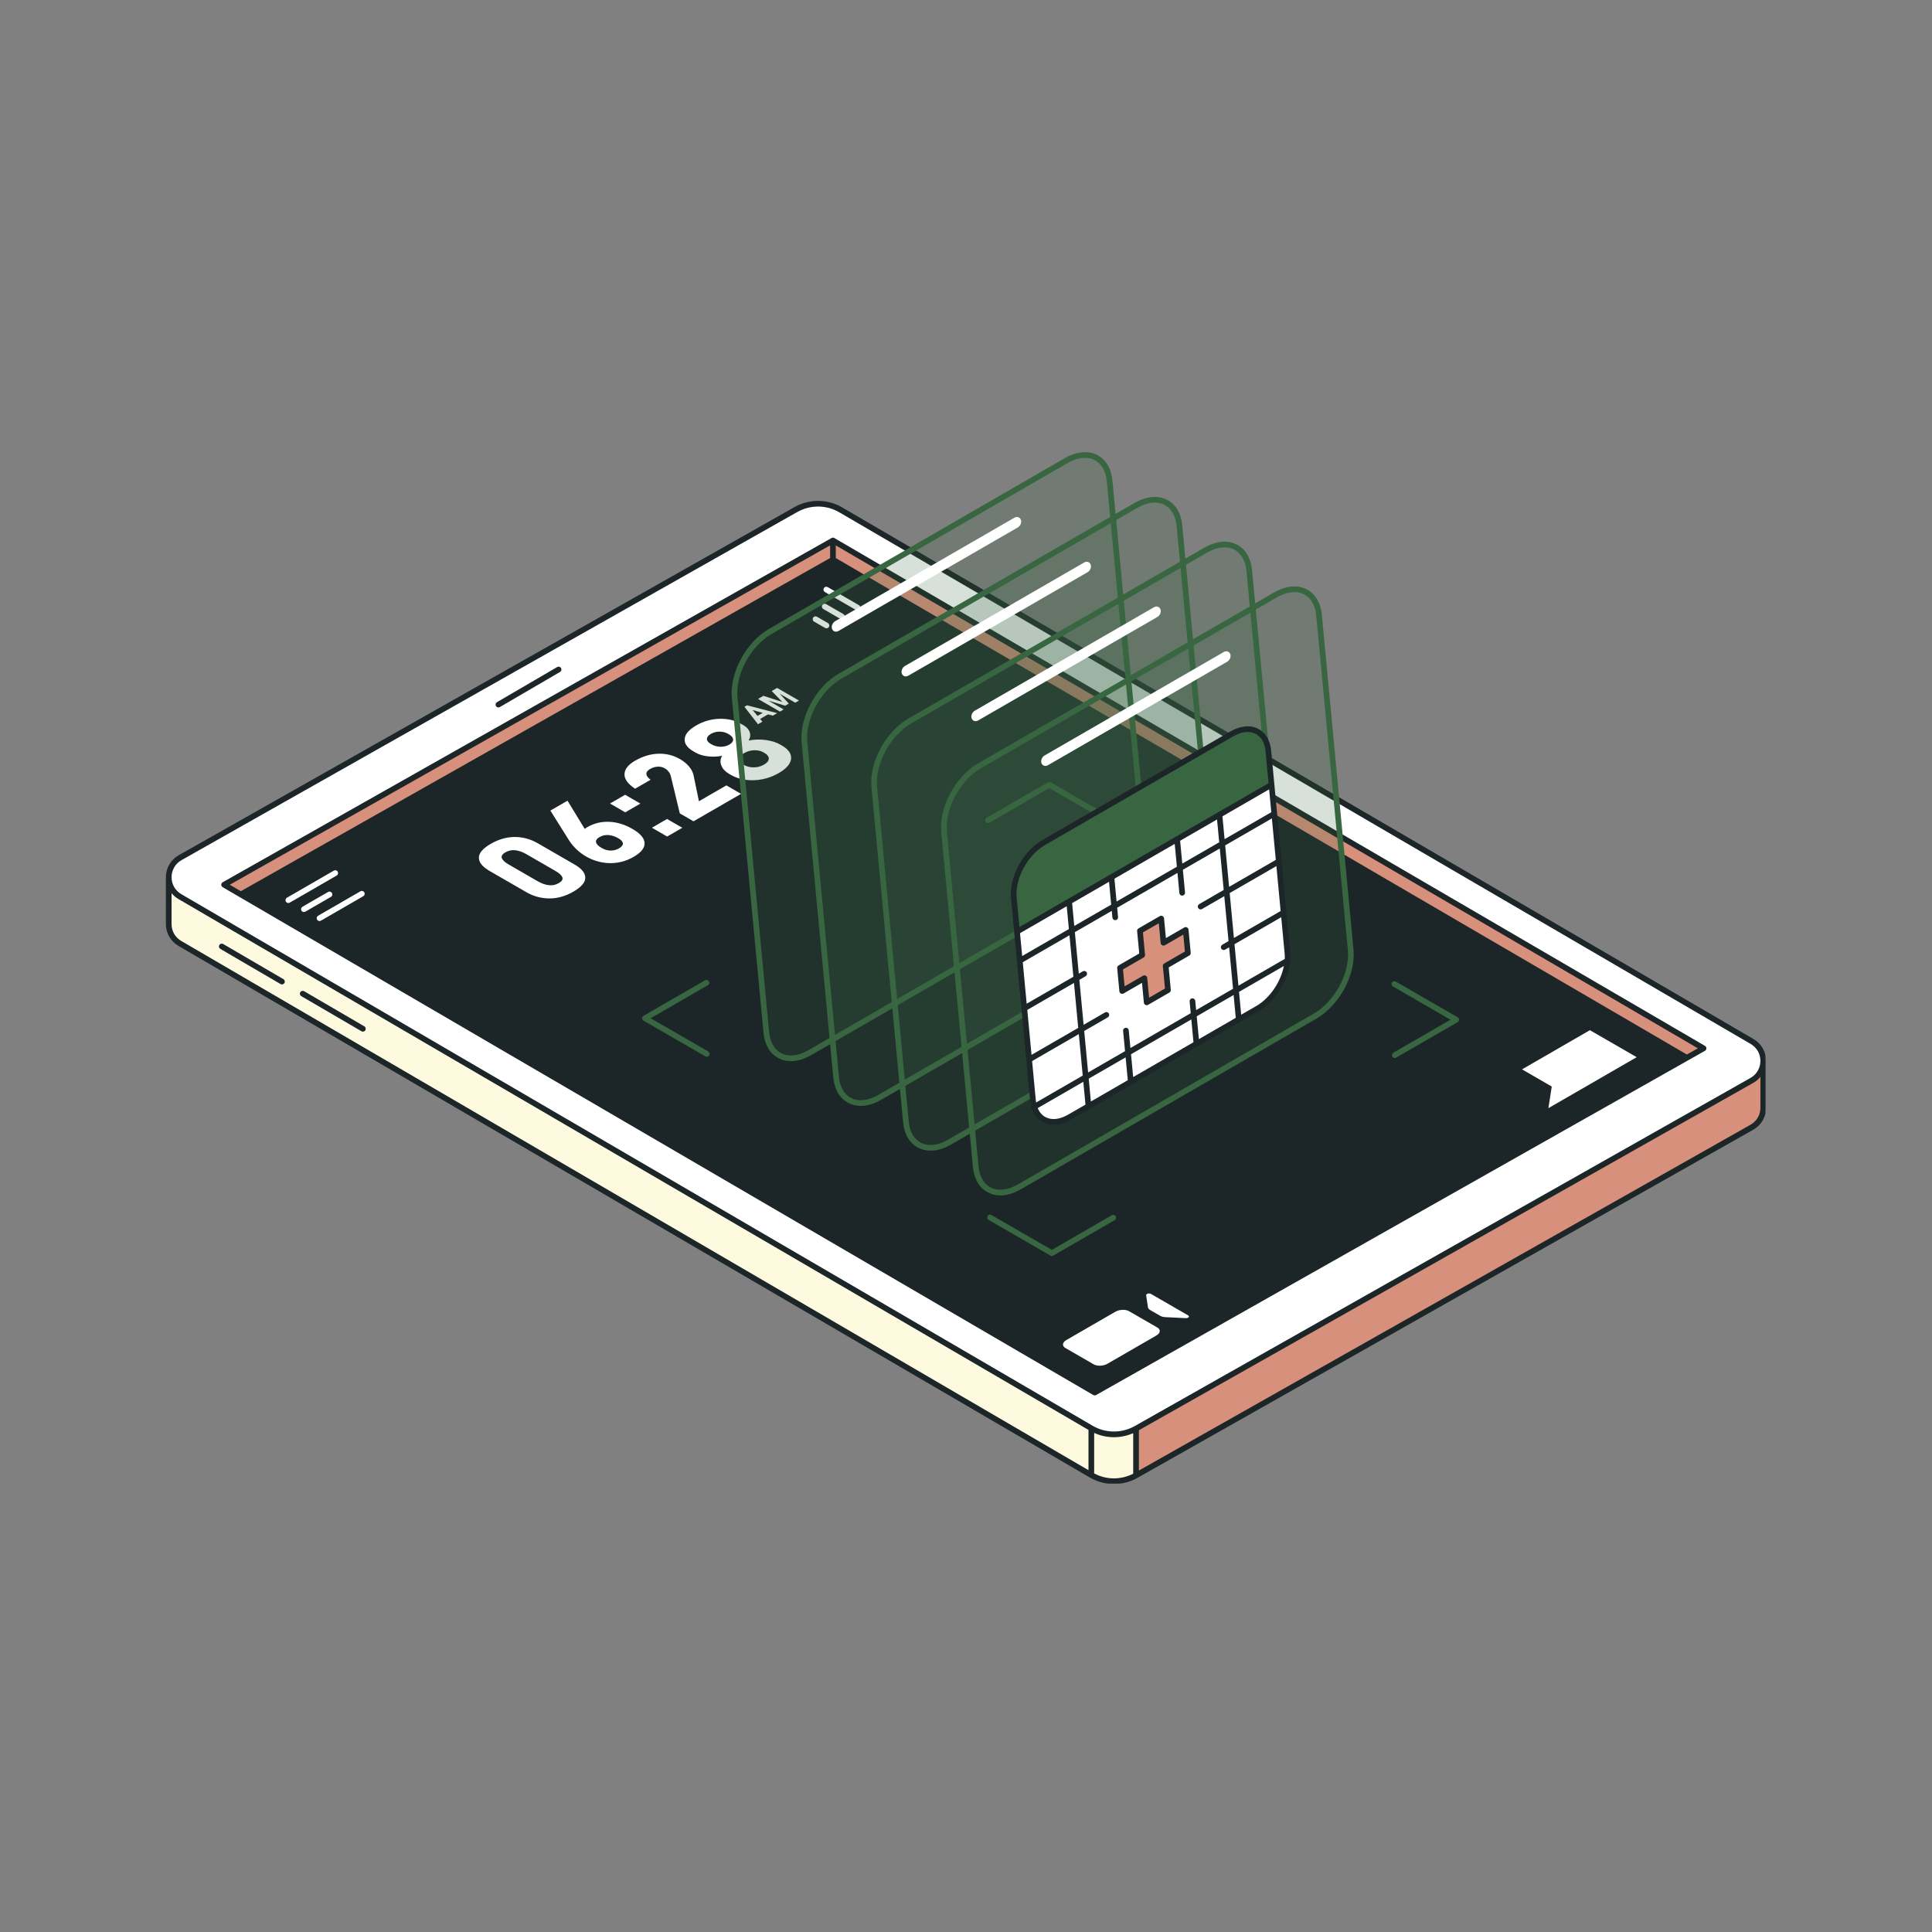 <svg xmlns="http://www.w3.org/2000/svg" xmlns:xlink="http://www.w3.org/1999/xlink" width="500" zoomAndPan="magnify" viewBox="0 0 375 375" height="500" preserveAspectRatio="xMidYMid meet" version="1.0"><rect x="0" y="0" width="375" height="375" fill="#808080" stroke="none"/><defs><filter x="0%" y="0%" width="100%" height="100%" id="8cff1fff39"><feColorMatrix values="0 0 0 0 1 0 0 0 0 1 0 0 0 0 1 0 0 0 1 0" color-interpolation-filters="sRGB"/></filter><clipPath id="a113b520d5"><path d="M 32.164 97 L 342.664 97 L 342.664 287.957 L 32.164 287.957 Z M 32.164 97 " clip-rule="nonzero"/></clipPath><clipPath id="6f0277a2c2"><path d="M 32.164 97 L 342.664 97 L 342.664 279 L 32.164 279 Z M 32.164 97 " clip-rule="nonzero"/></clipPath><clipPath id="5de75d2899"><path d="M 43 104 L 342.664 104 L 342.664 287 L 43 287 Z M 43 104 " clip-rule="nonzero"/></clipPath><clipPath id="6d0f63f172"><path d="M 32.164 97 L 342.664 97 L 342.664 287.957 L 32.164 287.957 Z M 32.164 97 " clip-rule="nonzero"/></clipPath><mask id="ff1961e69b"><g filter="url(#8cff1fff39)"><rect x="-37.5" width="450" fill="#000000" y="-37.5" height="450" fill-opacity="0.2"/></g></mask><clipPath id="d895241fff"><path d="M 0.078 1 L 79.762 1 L 79.762 118.922 L 0.078 118.922 Z M 0.078 1 " clip-rule="nonzero"/></clipPath><clipPath id="7b67ed15a0"><rect x="0" width="80" y="0" height="119"/></clipPath><mask id="182f19e6c6"><g filter="url(#8cff1fff39)"><rect x="-37.5" width="450" fill="#000000" y="-37.5" height="450" fill-opacity="0.2"/></g></mask><clipPath id="51a6600ed7"><path d="M 1 1 L 80.441 1 L 80.441 118.559 L 1 118.559 Z M 1 1 " clip-rule="nonzero"/></clipPath><clipPath id="a08ea4fb59"><rect x="0" width="81" y="0" height="119"/></clipPath><mask id="7c45c5ab56"><g filter="url(#8cff1fff39)"><rect x="-37.5" width="450" fill="#000000" y="-37.5" height="450" fill-opacity="0.2"/></g></mask><clipPath id="9b1c41b5ab"><path d="M 0.441 0.121 L 80 0.121 L 80 118 L 0.441 118 Z M 0.441 0.121 " clip-rule="nonzero"/></clipPath><clipPath id="8ff2a6f17c"><rect x="0" width="81" y="0" height="119"/></clipPath><mask id="b7cfaaa88d"><g filter="url(#8cff1fff39)"><rect x="-37.5" width="450" fill="#000000" y="-37.5" height="450" fill-opacity="0.2"/></g></mask><clipPath id="6f0b1194c9"><path d="M 0.121 1 L 79.801 1 L 79.801 119 L 0.121 119 Z M 0.121 1 " clip-rule="nonzero"/></clipPath><clipPath id="bbb003b019"><rect x="0" width="80" y="0" height="120"/></clipPath></defs><g clip-path="url(#a113b520d5)"><path fill="#1c2628" d="M 216.215 287.914 C 215.68 287.914 215.125 287.863 214.57 287.762 C 213.52 287.57 212.527 287.203 211.617 286.676 L 34.703 183.473 C 33.219 182.609 32.336 181.07 32.336 179.355 L 32.34 170.266 C 32.34 170.176 32.344 170.113 32.352 170.055 L 32.367 169.836 C 32.371 169.758 32.375 169.684 32.383 169.609 C 32.391 169.555 32.402 169.5 32.414 169.449 L 32.453 169.246 C 32.469 169.16 32.484 169.074 32.508 168.988 C 32.52 168.949 32.531 168.914 32.547 168.879 L 32.594 168.738 C 32.629 168.625 32.664 168.512 32.711 168.398 C 32.719 168.379 32.773 168.273 32.773 168.273 C 32.84 168.129 32.906 167.984 32.988 167.848 L 33.039 167.77 C 33.133 167.621 33.227 167.477 33.336 167.34 L 33.391 167.273 C 33.504 167.137 33.621 167.004 33.746 166.875 C 33.773 166.852 33.895 166.75 33.895 166.75 C 34.027 166.629 34.121 166.543 34.223 166.469 C 34.395 166.34 34.574 166.223 34.762 166.117 L 154.289 98.535 C 154.5 98.418 154.734 98.301 155.027 98.168 C 155.098 98.137 155.168 98.105 155.242 98.074 C 155.477 97.977 155.711 97.887 155.949 97.809 C 156.008 97.789 156.215 97.73 156.215 97.73 C 156.383 97.68 156.555 97.637 156.727 97.598 L 156.789 97.582 C 156.875 97.562 156.957 97.543 157.043 97.527 C 157.27 97.484 157.5 97.449 157.727 97.422 L 157.867 97.402 C 157.93 97.395 157.992 97.391 158.055 97.387 L 158.32 97.375 C 158.484 97.363 158.648 97.359 158.812 97.359 L 158.898 97.363 C 159.648 97.371 160.391 97.473 161.109 97.66 L 161.207 97.688 C 161.355 97.727 161.504 97.773 161.648 97.82 C 161.719 97.844 161.785 97.867 161.855 97.895 C 161.977 97.938 162.098 97.984 162.219 98.031 C 162.32 98.074 162.426 98.121 162.527 98.168 L 162.598 98.199 C 162.664 98.227 162.73 98.258 162.797 98.289 C 162.992 98.387 163.188 98.488 163.379 98.598 L 340.289 201.797 C 340.43 201.879 340.559 201.969 340.688 202.062 C 340.688 202.062 340.793 202.133 340.812 202.148 C 340.945 202.25 341.059 202.355 341.172 202.465 L 341.227 202.512 C 341.246 202.531 341.27 202.547 341.285 202.562 C 341.406 202.684 341.516 202.816 341.621 202.949 C 341.621 202.949 341.656 202.992 341.66 202.992 C 341.793 203.16 341.879 203.297 341.961 203.438 C 341.969 203.445 342.027 203.531 342.035 203.539 C 342.105 203.668 342.168 203.805 342.227 203.941 L 342.262 204.012 C 342.277 204.039 342.289 204.062 342.301 204.09 C 342.34 204.191 342.375 204.297 342.406 204.402 L 342.457 204.551 C 342.469 204.594 342.484 204.633 342.496 204.676 C 342.52 204.762 342.535 204.844 342.547 204.93 L 342.586 205.129 C 342.598 205.184 342.609 205.238 342.617 205.293 C 342.625 205.363 342.629 205.438 342.633 205.512 L 342.645 205.73 C 342.652 205.793 342.656 205.852 342.656 205.914 L 342.66 215 C 342.66 216.746 341.754 218.297 340.238 219.156 L 220.707 286.734 C 220.363 286.93 220.004 287.102 219.637 287.25 C 218.547 287.691 217.398 287.914 216.215 287.914 Z M 216.215 287.914 " fill-opacity="1" fill-rule="nonzero"/><path fill="#fefae0" d="M 158.051 97.801 C 157.98 97.809 157.914 97.812 157.844 97.82 C 157.867 97.82 157.887 97.812 157.91 97.812 C 157.957 97.805 158.004 97.805 158.051 97.801 Z M 342.227 205.637 C 342.234 205.73 342.242 205.82 342.242 205.914 C 342.242 205.82 342.234 205.73 342.227 205.637 Z M 342.16 205.094 C 342.176 205.188 342.199 205.285 342.211 205.383 C 342.199 205.285 342.176 205.188 342.156 205.09 C 342.156 205.09 342.16 205.094 342.16 205.094 Z M 342.02 204.555 C 342.051 204.648 342.086 204.742 342.109 204.84 C 342.086 204.746 342.051 204.652 342.02 204.555 Z M 341.188 203.078 C 341.258 203.16 341.336 203.242 341.398 203.328 C 341.336 203.238 341.258 203.16 341.184 203.074 C 341.188 203.074 341.188 203.078 341.188 203.078 Z M 340.754 202.645 C 340.848 202.727 340.945 202.805 341.031 202.895 C 340.941 202.801 340.84 202.719 340.742 202.633 C 340.746 202.637 340.75 202.641 340.754 202.645 Z M 340.59 202.496 C 340.434 202.375 340.262 202.258 340.082 202.152 C 340.109 202.168 340.129 202.188 340.156 202.203 C 340.309 202.297 340.457 202.391 340.59 202.496 Z M 341.812 204.039 C 341.859 204.129 341.906 204.219 341.941 204.312 C 341.906 204.219 341.859 204.129 341.812 204.035 C 341.812 204.035 341.812 204.035 341.812 204.039 Z M 211.824 277.23 L 34.914 174.031 C 33.465 173.184 32.746 171.719 32.754 170.25 C 32.754 170.258 32.75 170.262 32.75 170.266 L 32.75 179.355 C 32.75 180.816 33.469 182.277 34.91 183.117 L 211.824 286.316 C 212.66 286.805 213.559 287.145 214.48 287.332 C 215.035 287.441 215.594 287.5 216.156 287.504 C 216.16 287.504 216.168 287.504 216.172 287.504 C 216.523 287.508 216.875 287.484 217.227 287.445 C 217.273 287.438 217.32 287.434 217.363 287.426 C 217.668 287.387 217.965 287.328 218.262 287.258 C 219.039 287.07 219.793 286.777 220.504 286.375 L 220.504 277.289 C 217.805 278.812 214.5 278.789 211.824 277.23 Z M 211.824 277.23 " fill-opacity="1" fill-rule="nonzero"/></g><g clip-path="url(#6f0277a2c2)"><path fill="#ffffff" d="M 342.211 205.383 C 342.199 205.285 342.176 205.188 342.16 205.094 C 342.141 205.008 342.133 204.922 342.109 204.84 C 342.086 204.746 342.051 204.652 342.02 204.555 C 342.012 204.531 342.004 204.504 341.996 204.477 C 341.98 204.422 341.965 204.367 341.941 204.312 C 341.906 204.219 341.859 204.129 341.812 204.039 C 341.812 204.035 341.812 204.035 341.812 204.035 C 341.777 203.961 341.746 203.883 341.707 203.809 C 341.656 203.719 341.594 203.629 341.535 203.543 C 341.492 203.473 341.453 203.398 341.402 203.332 C 341.34 203.246 341.262 203.164 341.188 203.078 C 341.188 203.078 341.188 203.074 341.184 203.074 C 341.133 203.016 341.086 202.953 341.031 202.895 C 340.945 202.805 340.848 202.727 340.754 202.645 C 340.75 202.641 340.746 202.637 340.742 202.633 C 340.695 202.594 340.656 202.555 340.609 202.516 C 340.605 202.512 340.598 202.504 340.59 202.496 C 340.457 202.391 340.309 202.297 340.156 202.203 C 340.129 202.188 340.109 202.168 340.082 202.152 L 273.738 163.453 L 267.676 159.914 L 163.172 98.953 C 162.984 98.844 162.793 98.746 162.602 98.652 C 162.539 98.621 162.477 98.594 162.414 98.566 C 162.281 98.504 162.148 98.445 162.012 98.395 C 161.938 98.363 161.867 98.336 161.793 98.309 C 161.664 98.262 161.531 98.219 161.402 98.176 C 161.328 98.152 161.254 98.129 161.18 98.109 C 161.039 98.066 160.895 98.031 160.75 97.996 C 160.688 97.984 160.629 97.969 160.566 97.953 C 160.363 97.91 160.156 97.875 159.949 97.848 C 159.922 97.844 159.895 97.84 159.871 97.84 C 159.688 97.816 159.508 97.797 159.324 97.785 C 159.254 97.781 159.184 97.781 159.117 97.777 C 158.973 97.773 158.832 97.77 158.691 97.773 C 158.613 97.773 158.539 97.773 158.461 97.777 C 158.324 97.781 158.188 97.793 158.051 97.801 C 157.98 97.809 157.914 97.812 157.844 97.82 C 157.586 97.848 157.328 97.887 157.074 97.938 C 157.027 97.949 156.98 97.961 156.934 97.969 C 156.699 98.02 156.469 98.078 156.242 98.148 C 156.203 98.16 156.164 98.172 156.125 98.184 C 155.875 98.266 155.629 98.355 155.387 98.461 C 155.332 98.484 155.277 98.508 155.223 98.531 C 154.977 98.641 154.73 98.762 154.492 98.895 L 34.965 166.473 C 34.781 166.578 34.609 166.691 34.449 166.816 C 34.391 166.859 34.34 166.91 34.285 166.957 C 34.188 167.039 34.086 167.117 34 167.207 C 33.945 167.262 33.898 167.324 33.848 167.383 C 33.77 167.469 33.688 167.555 33.621 167.645 C 33.57 167.711 33.535 167.777 33.488 167.844 C 33.43 167.938 33.363 168.027 33.309 168.121 C 33.27 168.195 33.238 168.27 33.203 168.344 C 33.156 168.438 33.105 168.531 33.066 168.629 C 33.035 168.707 33.012 168.789 32.988 168.871 C 32.953 168.965 32.918 169.059 32.895 169.156 C 32.871 169.238 32.859 169.324 32.844 169.406 C 32.824 169.504 32.801 169.602 32.789 169.699 C 32.777 169.785 32.777 169.875 32.77 169.961 C 32.766 170.059 32.754 170.152 32.754 170.25 C 32.746 171.719 33.465 173.184 34.914 174.031 L 211.824 277.23 C 214.5 278.789 217.805 278.812 220.504 277.289 L 340.031 209.707 C 341.598 208.824 342.324 207.207 342.227 205.637 C 342.223 205.551 342.223 205.469 342.211 205.383 Z M 327.414 205.316 L 269.863 171.742 L 262.223 167.285 L 161.676 108.637 L 46.738 173.617 L 43.492 171.723 L 161.676 104.906 L 263.57 164.344 L 271.234 168.816 L 330.66 203.48 Z M 327.414 205.316 " fill-opacity="1" fill-rule="nonzero"/></g><g clip-path="url(#5de75d2899)"><path fill="#d7907b" d="M 341.707 203.809 C 341.656 203.719 341.594 203.629 341.535 203.543 C 341.594 203.629 341.656 203.711 341.703 203.801 C 341.707 203.805 341.707 203.809 341.707 203.809 Z M 342.242 205.914 C 342.242 205.82 342.234 205.73 342.227 205.637 C 342.324 207.207 341.598 208.824 340.031 209.707 L 220.504 277.289 L 220.504 286.375 L 340.035 218.797 C 341.508 217.965 342.246 216.484 342.246 215.004 L 342.246 215 Z M 341.398 203.328 C 341.336 203.242 341.258 203.16 341.188 203.078 C 341.262 203.164 341.34 203.246 341.402 203.332 C 341.402 203.332 341.402 203.328 341.398 203.328 Z M 269.863 171.742 L 327.414 205.316 L 330.66 203.48 L 271.234 168.816 L 263.57 164.344 L 161.676 104.906 L 43.492 171.723 L 46.738 173.617 L 161.676 108.637 L 262.223 167.285 Z M 269.863 171.742 " fill-opacity="1" fill-rule="nonzero"/></g><g clip-path="url(#6d0f63f172)"><path fill="#1c2628" d="M 342.793 205.914 C 342.793 205.812 342.781 205.711 342.773 205.609 C 342.766 205.496 342.766 205.387 342.754 205.277 C 342.742 205.184 342.719 205.098 342.703 205.008 C 342.699 205.004 342.699 205 342.699 205 C 342.676 204.879 342.66 204.758 342.629 204.641 C 342.609 204.566 342.582 204.5 342.559 204.426 C 342.516 204.297 342.48 204.164 342.426 204.039 C 342.406 203.984 342.375 203.938 342.352 203.887 C 342.289 203.746 342.227 203.605 342.148 203.473 C 342.145 203.461 342.141 203.453 342.133 203.445 C 342.133 203.445 342.133 203.445 342.133 203.441 C 342.117 203.418 342.098 203.391 342.082 203.367 C 341.992 203.223 341.902 203.078 341.801 202.945 C 341.777 202.918 341.75 202.891 341.727 202.863 C 341.621 202.727 341.508 202.594 341.383 202.469 C 341.348 202.43 341.305 202.398 341.266 202.363 C 341.148 202.254 341.031 202.145 340.902 202.043 C 340.902 202.043 340.898 202.039 340.895 202.039 C 340.855 202.008 340.809 201.984 340.77 201.953 C 340.637 201.855 340.504 201.762 340.359 201.676 L 163.449 98.48 C 163.254 98.367 163.059 98.262 162.859 98.164 C 162.77 98.121 162.676 98.082 162.586 98.039 C 162.48 97.992 162.375 97.945 162.27 97.902 C 162.148 97.855 162.023 97.809 161.902 97.762 C 161.832 97.738 161.762 97.715 161.691 97.691 C 161.543 97.641 161.395 97.598 161.246 97.555 C 161.211 97.547 161.176 97.539 161.145 97.527 C 160.414 97.336 159.664 97.234 158.902 97.223 C 158.871 97.223 158.844 97.223 158.812 97.223 C 158.648 97.223 158.48 97.227 158.316 97.234 C 158.262 97.238 158.211 97.242 158.16 97.246 C 158.059 97.25 157.957 97.254 157.855 97.262 C 157.805 97.27 157.762 97.281 157.711 97.285 C 157.48 97.312 157.246 97.348 157.02 97.391 C 156.91 97.41 156.805 97.438 156.695 97.461 C 156.52 97.504 156.348 97.547 156.176 97.598 C 156.086 97.625 155.996 97.648 155.906 97.676 C 155.664 97.754 155.426 97.848 155.188 97.945 C 155.113 97.977 155.043 98.012 154.969 98.043 C 154.715 98.156 154.465 98.277 154.223 98.418 L 34.691 165.996 C 34.5 166.105 34.316 166.227 34.141 166.355 C 34.02 166.445 33.914 166.547 33.801 166.648 C 33.754 166.691 33.699 166.73 33.652 166.777 C 33.52 166.906 33.398 167.047 33.285 167.188 C 33.266 167.211 33.246 167.23 33.227 167.254 C 33.117 167.395 33.016 167.547 32.922 167.699 C 32.906 167.727 32.887 167.75 32.871 167.777 C 32.785 167.918 32.719 168.07 32.648 168.219 C 32.629 168.262 32.605 168.301 32.586 168.348 C 32.531 168.477 32.488 168.613 32.445 168.75 C 32.422 168.82 32.395 168.883 32.375 168.953 C 32.344 169.07 32.324 169.195 32.301 169.32 C 32.285 169.41 32.258 169.496 32.246 169.59 C 32.23 169.703 32.23 169.816 32.223 169.93 C 32.215 170.031 32.203 170.133 32.199 170.234 C 32.199 170.238 32.203 170.246 32.203 170.25 C 32.203 170.254 32.199 170.262 32.199 170.266 L 32.199 179.355 C 32.199 181.117 33.109 182.703 34.633 183.594 L 211.547 286.793 C 212.488 287.34 213.504 287.707 214.547 287.898 C 215.098 287.996 215.656 288.051 216.215 288.051 C 217.398 288.051 218.578 287.828 219.688 287.379 C 220.059 287.23 220.422 287.055 220.773 286.855 L 340.305 219.277 C 341.867 218.395 342.797 216.797 342.797 215 Z M 340.195 218.035 C 340.059 218.137 339.914 218.23 339.766 218.316 L 221.055 285.434 L 221.055 277.609 L 340.301 210.188 C 340.852 209.879 341.316 209.477 341.695 209.012 L 341.695 215.004 C 341.695 215.918 341.387 216.762 340.828 217.434 C 340.645 217.656 340.434 217.855 340.195 218.035 Z M 33.301 173.359 C 33.668 173.809 34.109 174.199 34.637 174.504 L 211.273 277.543 L 211.273 285.359 L 35.188 182.641 C 34.004 181.953 33.297 180.723 33.297 179.352 Z M 33.336 169.738 C 33.348 169.676 33.363 169.617 33.375 169.555 C 33.395 169.453 33.41 169.348 33.438 169.246 C 33.449 169.199 33.469 169.156 33.484 169.113 C 33.52 169 33.555 168.887 33.602 168.777 C 33.613 168.746 33.629 168.719 33.645 168.688 C 33.699 168.566 33.754 168.449 33.82 168.336 C 33.836 168.312 33.852 168.289 33.867 168.266 C 33.941 168.148 34.012 168.035 34.098 167.93 C 34.121 167.898 34.148 167.875 34.172 167.844 C 34.254 167.746 34.336 167.648 34.426 167.562 C 34.477 167.508 34.539 167.465 34.594 167.414 C 34.664 167.355 34.73 167.289 34.805 167.234 C 34.941 167.133 35.082 167.039 35.234 166.953 L 154.762 99.375 C 154.98 99.254 155.203 99.145 155.426 99.043 C 155.484 99.016 155.547 98.988 155.605 98.965 C 155.816 98.875 156.027 98.793 156.242 98.723 C 156.32 98.699 156.398 98.68 156.477 98.656 C 156.629 98.609 156.789 98.57 156.945 98.535 C 157.035 98.512 157.121 98.492 157.211 98.473 C 157.414 98.434 157.621 98.402 157.824 98.379 C 157.93 98.367 158.035 98.359 158.141 98.352 C 158.277 98.34 158.414 98.332 158.547 98.328 C 158.625 98.328 158.703 98.32 158.781 98.32 C 160.203 98.32 161.629 98.691 162.895 99.43 L 265.332 159.184 L 265.809 159.465 L 273.027 163.676 L 273.508 163.953 L 273.984 164.234 L 339.805 202.629 C 339.953 202.715 340.094 202.809 340.227 202.914 C 340.316 202.984 340.398 203.062 340.484 203.141 C 340.523 203.172 340.562 203.203 340.602 203.242 C 340.699 203.344 340.789 203.449 340.879 203.559 C 340.891 203.578 340.91 203.594 340.922 203.613 C 341.008 203.723 341.086 203.844 341.156 203.965 C 341.16 203.969 341.164 203.973 341.168 203.98 C 341.172 203.984 341.172 203.988 341.176 203.992 C 341.184 204.004 341.188 204.012 341.195 204.02 C 341.258 204.129 341.309 204.246 341.359 204.359 C 341.363 204.363 341.363 204.367 341.363 204.367 C 341.379 204.398 341.395 204.43 341.41 204.457 C 341.449 204.559 341.48 204.664 341.512 204.77 C 341.523 204.801 341.535 204.836 341.547 204.871 C 341.555 204.891 341.562 204.906 341.566 204.926 C 341.59 205.016 341.602 205.109 341.621 205.203 C 341.633 205.273 341.652 205.344 341.66 205.418 C 341.672 205.504 341.672 205.59 341.68 205.676 C 341.68 205.68 341.68 205.68 341.68 205.684 C 341.684 205.77 341.695 205.855 341.695 205.941 C 341.684 207.32 340.961 208.551 339.762 209.23 L 221.73 275.961 L 220.906 276.43 L 220.234 276.809 C 220.184 276.836 220.133 276.859 220.082 276.887 C 217.738 278.148 214.906 278.18 212.539 276.988 C 212.395 276.914 212.246 276.836 212.102 276.754 L 212.055 276.727 L 211.578 276.445 L 35.191 173.555 C 34 172.859 33.297 171.629 33.301 170.254 C 33.301 170.25 33.301 170.246 33.301 170.242 C 33.301 170.168 33.312 170.098 33.316 170.023 C 33.324 169.93 33.324 169.832 33.336 169.738 Z M 219.953 286.047 C 219.934 286.059 219.914 286.062 219.898 286.074 C 219.637 286.203 219.375 286.32 219.105 286.422 C 219.059 286.438 219.016 286.453 218.969 286.473 C 218.699 286.566 218.426 286.648 218.148 286.719 C 218.105 286.727 218.062 286.734 218.02 286.746 C 217.734 286.809 217.449 286.859 217.164 286.895 C 217.133 286.898 217.102 286.898 217.07 286.902 C 216.77 286.934 216.465 286.953 216.16 286.949 C 216.156 286.949 216.156 286.949 216.156 286.949 C 215.848 286.949 215.543 286.926 215.234 286.891 C 215.211 286.887 215.188 286.883 215.16 286.883 C 214.867 286.844 214.578 286.785 214.289 286.719 C 214.254 286.707 214.215 286.699 214.176 286.691 C 213.898 286.621 213.621 286.531 213.352 286.43 C 213.309 286.414 213.266 286.398 213.223 286.383 C 212.957 286.277 212.695 286.156 212.438 286.023 C 212.418 286.012 212.395 286.008 212.375 285.996 L 212.375 278.125 C 213.59 278.68 214.902 278.961 216.215 278.961 C 217.492 278.961 218.766 278.695 219.953 278.172 Z M 43.215 172.199 L 46.461 174.094 C 46.461 174.094 46.465 174.094 46.465 174.094 L 212.203 270.773 C 212.285 270.824 212.383 270.848 212.48 270.848 C 212.57 270.848 212.664 270.824 212.75 270.777 L 214.676 269.688 L 215.492 269.227 L 216.312 268.766 L 226.602 262.945 L 227.43 262.477 L 228.254 262.012 L 327.684 205.797 C 327.684 205.797 327.688 205.797 327.688 205.797 L 330.934 203.961 C 331.105 203.863 331.211 203.684 331.211 203.484 C 331.211 203.289 331.109 203.105 330.938 203.004 L 271.945 168.594 L 271.469 168.312 L 270.988 168.035 L 264.281 164.121 L 263.801 163.844 L 263.324 163.562 L 161.953 104.434 C 161.91 104.406 161.867 104.387 161.82 104.375 C 161.812 104.375 161.809 104.375 161.805 104.375 C 161.793 104.371 161.781 104.371 161.773 104.371 C 161.758 104.367 161.742 104.363 161.723 104.363 C 161.711 104.363 161.695 104.355 161.68 104.355 C 161.652 104.355 161.629 104.363 161.602 104.367 C 161.582 104.367 161.559 104.367 161.539 104.375 C 161.539 104.375 161.539 104.375 161.535 104.375 C 161.527 104.375 161.52 104.383 161.512 104.383 C 161.477 104.395 161.441 104.41 161.406 104.43 L 161.402 104.43 L 43.223 171.246 C 43.051 171.344 42.945 171.523 42.941 171.719 C 42.941 171.77 42.949 171.816 42.961 171.863 C 43 172.004 43.09 172.125 43.215 172.199 Z M 270.52 169.035 L 271 169.316 L 271.477 169.594 L 329.555 203.473 L 327.418 204.68 L 270.574 171.523 L 270.098 171.242 L 269.621 170.965 L 262.93 167.062 L 262.453 166.785 L 261.977 166.504 L 162.227 108.32 L 162.227 105.863 L 162.582 106.07 L 262.863 164.57 L 263.34 164.848 L 263.82 165.125 Z M 161.125 105.852 L 161.125 108.312 L 46.742 172.984 L 44.598 171.73 Z M 42.566 183.43 C 42.719 183.168 43.055 183.078 43.32 183.23 L 55.004 190.047 C 55.27 190.199 55.355 190.539 55.203 190.801 C 55.102 190.977 54.918 191.074 54.727 191.074 C 54.633 191.074 54.539 191.051 54.449 191 L 42.766 184.18 C 42.504 184.027 42.414 183.691 42.566 183.43 Z M 58.277 192.594 C 58.43 192.332 58.766 192.242 59.031 192.395 L 70.715 199.211 C 70.98 199.363 71.066 199.703 70.914 199.965 C 70.812 200.141 70.629 200.238 70.438 200.238 C 70.344 200.238 70.25 200.215 70.16 200.164 L 58.477 193.348 C 58.211 193.191 58.125 192.855 58.277 192.594 Z M 96.266 137.039 C 96.113 136.777 96.203 136.441 96.465 136.289 L 108.152 129.469 C 108.414 129.32 108.75 129.406 108.902 129.668 C 109.055 129.934 108.969 130.27 108.707 130.422 L 97.02 137.238 C 96.934 137.289 96.836 137.312 96.742 137.312 C 96.555 137.312 96.371 137.215 96.266 137.039 Z M 96.266 137.039 " fill-opacity="1" fill-rule="nonzero"/></g><path fill="#ffffff" d="M 224.457 259.215 L 214.949 264.707 C 214.16 265.16 212.969 265.211 212.285 264.816 L 206.785 261.641 C 206.102 261.246 206.188 260.559 206.977 260.102 L 216.484 254.613 C 217.273 254.156 218.465 254.109 219.148 254.504 L 224.648 257.676 C 225.332 258.07 225.246 258.762 224.457 259.215 Z M 230.598 255.305 L 223.414 251.156 C 223.047 250.945 222.426 251.113 222.469 251.41 L 222.809 253.719 C 222.84 253.934 223 254.133 223.262 254.285 L 225.184 255.391 C 225.445 255.543 225.793 255.637 226.16 255.656 L 230.16 255.852 C 230.676 255.875 230.965 255.516 230.598 255.305 Z M 113.602 170.363 C 113.609 171.273 112.844 172.172 111.305 173.059 C 109.754 173.957 108.184 174.398 106.602 174.383 C 105.023 174.371 103.547 173.969 102.18 173.18 L 95.043 169.062 C 93.656 168.258 92.957 167.402 92.953 166.492 C 92.949 165.578 93.715 164.68 95.25 163.793 C 96.797 162.902 98.355 162.457 99.926 162.457 C 101.496 162.461 102.98 162.867 104.375 163.672 L 111.512 167.793 C 112.902 168.594 113.598 169.449 113.602 170.363 Z M 109.148 170.285 C 108.996 169.887 108.551 169.477 107.816 169.055 L 102.191 165.805 C 101.453 165.379 100.738 165.121 100.051 165.035 C 99.367 164.949 98.715 165.082 98.102 165.438 C 97.492 165.789 97.262 166.164 97.41 166.562 C 97.555 166.961 97.996 167.371 98.738 167.801 L 104.363 171.047 C 105.098 171.473 105.812 171.727 106.504 171.812 C 107.195 171.898 107.848 171.766 108.453 171.414 C 109.07 171.059 109.301 170.684 109.148 170.285 Z M 125.113 163.637 C 125.156 164.578 124.449 165.473 122.996 166.309 C 121.555 167.145 120.02 167.551 118.395 167.535 C 116.77 167.516 115.203 167.074 113.699 166.207 L 113.688 166.199 C 113.012 165.809 112.395 165.34 111.836 164.793 C 111.277 164.25 110.805 163.672 110.422 163.062 L 106.828 157.332 L 110.152 155.414 L 113.496 160.898 C 113.641 160.777 113.809 160.656 114.012 160.539 C 115.309 159.793 116.719 159.449 118.242 159.512 C 119.766 159.574 121.273 160.035 122.766 160.898 L 122.773 160.902 C 124.293 161.781 125.074 162.691 125.113 163.637 Z M 120.902 163.699 C 120.875 163.363 120.582 163.031 120.02 162.707 L 120.008 162.699 C 119.367 162.332 118.73 162.125 118.102 162.082 C 117.469 162.039 116.887 162.172 116.359 162.477 C 115.844 162.773 115.621 163.105 115.695 163.477 C 115.77 163.844 116.129 164.215 116.77 164.582 L 116.777 164.59 C 117.34 164.914 117.914 165.082 118.496 165.094 C 119.082 165.105 119.633 164.961 120.148 164.664 C 120.676 164.359 120.93 164.035 120.902 163.699 Z M 126.539 160.66 L 129.496 162.371 L 132.438 160.672 L 129.48 158.965 Z M 121.34 154.266 L 118.398 155.961 L 121.359 157.672 L 124.297 155.973 Z M 135.66 155.52 L 134.621 150.488 C 134.496 149.902 134.207 149.336 133.75 148.789 C 133.297 148.242 132.711 147.762 132 147.352 L 131.988 147.344 C 130.688 146.594 129.277 146.242 127.758 146.297 C 126.242 146.348 124.75 146.801 123.285 147.645 C 121.934 148.426 121.242 149.297 121.215 150.262 C 121.188 151.223 121.871 152.164 123.258 153.082 L 123.27 153.09 L 126.285 151.348 L 126.273 151.34 C 125.75 150.965 125.477 150.594 125.461 150.234 C 125.445 149.875 125.676 149.555 126.156 149.277 C 126.656 148.988 127.156 148.832 127.66 148.809 C 128.16 148.785 128.625 148.895 129.051 149.141 L 129.07 149.152 C 129.359 149.32 129.605 149.539 129.805 149.809 C 130.008 150.078 130.148 150.375 130.219 150.695 L 131.949 157.875 L 134.613 159.414 L 143.84 154.09 L 140.992 152.441 Z M 153.414 146.367 C 153.656 146.984 153.59 147.609 153.211 148.242 C 152.828 148.879 152.141 149.484 151.148 150.059 C 150.152 150.629 149.105 151.027 148.008 151.246 C 146.906 151.465 145.824 151.508 144.758 151.367 C 143.691 151.227 142.719 150.902 141.84 150.395 L 141.582 150.246 C 140.797 149.793 140.273 149.242 140.012 148.594 C 139.75 147.949 139.801 147.316 140.164 146.699 C 139.254 146.875 138.328 146.91 137.395 146.805 C 136.457 146.695 135.672 146.461 135.039 146.094 L 134.629 145.859 C 133.383 145.141 132.805 144.32 132.898 143.398 C 132.988 142.477 133.734 141.613 135.129 140.809 C 136.523 140.004 138.02 139.574 139.613 139.52 C 141.211 139.469 142.629 139.801 143.875 140.52 L 144.285 140.754 C 144.934 141.129 145.348 141.586 145.523 142.129 C 145.703 142.668 145.629 143.203 145.301 143.734 C 146.379 143.52 147.477 143.488 148.605 143.633 C 149.73 143.781 150.688 144.082 151.473 144.535 L 151.73 144.684 C 152.609 145.191 153.172 145.75 153.414 146.367 Z M 142.297 143.535 C 142.281 143.172 142.004 142.832 141.465 142.52 L 141.312 142.434 C 140.816 142.148 140.262 142.004 139.652 142.008 C 139.043 142.012 138.484 142.16 137.977 142.453 C 137.477 142.742 137.223 143.062 137.215 143.418 C 137.203 143.773 137.453 144.094 137.957 144.387 L 138.117 144.48 C 138.645 144.781 139.223 144.938 139.859 144.945 C 140.492 144.953 141.062 144.812 141.562 144.523 C 142.07 144.23 142.316 143.898 142.297 143.535 Z M 149.219 147.262 C 149.23 146.844 148.945 146.469 148.359 146.133 L 148.211 146.043 C 147.676 145.738 147.066 145.594 146.371 145.621 C 145.68 145.648 145.035 145.832 144.434 146.18 C 143.832 146.527 143.508 146.898 143.465 147.301 C 143.422 147.699 143.668 148.055 144.207 148.367 L 144.371 148.461 C 144.945 148.793 145.594 148.953 146.316 148.945 C 147.035 148.938 147.695 148.758 148.297 148.41 C 148.898 148.066 149.203 147.684 149.219 147.262 Z M 147.125 140.57 L 144.492 137.188 L 144.996 136.898 L 150.855 138.418 L 150 138.91 L 149.082 138.656 L 147.535 139.547 L 147.98 140.078 Z M 146.09 137.82 L 147.035 138.949 L 148.043 138.367 Z M 149.789 134.129 L 151.848 136.246 L 148.18 135.059 L 147.133 135.664 L 151.379 138.117 L 152.102 137.699 L 149.141 135.988 L 152.406 136.977 L 153.109 136.57 L 151.344 134.652 L 154.359 136.395 L 155.082 135.977 L 150.836 133.527 Z M 65.551 169.191 C 65.402 168.926 65.062 168.836 64.801 168.988 L 55.688 174.25 C 55.426 174.402 55.336 174.738 55.484 175 C 55.59 175.18 55.773 175.277 55.965 175.277 C 56.055 175.277 56.152 175.254 56.238 175.203 L 65.352 169.941 C 65.613 169.789 65.703 169.453 65.551 169.191 Z M 64.43 173.332 C 64.277 173.07 63.941 172.98 63.68 173.133 L 58.715 175.996 C 58.453 176.148 58.363 176.484 58.512 176.75 C 58.617 176.926 58.801 177.023 58.992 177.023 C 59.082 177.023 59.18 177 59.266 176.949 L 64.23 174.086 C 64.492 173.934 64.582 173.598 64.43 173.332 Z M 69.961 173 L 61.742 177.746 C 61.48 177.898 61.391 178.234 61.539 178.496 C 61.645 178.676 61.828 178.773 62.02 178.773 C 62.109 178.773 62.207 178.75 62.293 178.699 L 70.512 173.953 C 70.773 173.801 70.863 173.465 70.711 173.203 C 70.559 172.938 70.223 172.848 69.961 173 Z M 163.707 119.195 L 160.352 117.258 C 160.086 117.105 159.75 117.195 159.598 117.461 C 159.445 117.723 159.539 118.059 159.801 118.211 L 163.156 120.148 C 163.242 120.199 163.336 120.223 163.43 120.223 C 163.621 120.223 163.805 120.121 163.906 119.945 C 164.059 119.684 163.969 119.348 163.707 119.195 Z M 160.695 120.93 L 158.57 119.703 C 158.305 119.551 157.969 119.641 157.816 119.906 C 157.664 120.168 157.754 120.504 158.02 120.656 L 160.148 121.883 C 160.234 121.934 160.328 121.957 160.422 121.957 C 160.613 121.957 160.797 121.859 160.898 121.684 C 161.051 121.418 160.961 121.082 160.695 120.93 Z M 166.715 117.457 L 160.66 113.961 C 160.395 113.809 160.059 113.898 159.906 114.164 C 159.758 114.426 159.848 114.762 160.109 114.914 L 166.164 118.41 C 166.25 118.461 166.344 118.484 166.438 118.484 C 166.629 118.484 166.812 118.387 166.914 118.211 C 167.066 117.945 166.977 117.609 166.715 117.457 Z M 317.68 205.199 L 308.598 199.957 L 295.426 207.562 L 301.195 210.895 L 300.543 215.094 Z M 317.68 205.199 " fill-opacity="1" fill-rule="nonzero"/><path fill="#386641" d="M 204.164 243.785 C 204.07 243.785 203.977 243.762 203.891 243.711 L 191.895 236.785 C 191.633 236.633 191.543 236.297 191.695 236.035 C 191.848 235.77 192.184 235.68 192.445 235.832 L 204.164 242.598 L 215.809 235.875 C 216.07 235.723 216.41 235.812 216.562 236.078 C 216.715 236.34 216.625 236.676 216.359 236.828 L 204.441 243.711 C 204.355 243.762 204.262 243.785 204.164 243.785 Z M 270.727 205.355 C 270.535 205.355 270.352 205.258 270.246 205.082 C 270.098 204.816 270.188 204.48 270.449 204.328 L 281.543 197.926 L 270.375 191.477 C 270.113 191.324 270.02 190.988 270.172 190.723 C 270.324 190.461 270.664 190.371 270.926 190.523 L 282.918 197.449 C 283.09 197.547 283.195 197.727 283.195 197.926 C 283.195 198.121 283.09 198.301 282.918 198.402 L 271 205.281 C 270.914 205.332 270.82 205.355 270.727 205.355 Z M 137.188 205.117 C 137.094 205.117 137 205.09 136.914 205.043 L 124.918 198.117 C 124.746 198.02 124.645 197.836 124.645 197.641 C 124.645 197.445 124.746 197.262 124.918 197.164 L 136.836 190.281 C 137.102 190.129 137.438 190.219 137.59 190.484 C 137.742 190.746 137.652 191.082 137.387 191.234 L 126.293 197.641 L 137.465 204.09 C 137.727 204.242 137.816 204.578 137.664 204.84 C 137.562 205.016 137.379 205.117 137.188 205.117 Z M 215.668 159.805 C 215.574 159.805 215.477 159.781 215.391 159.73 L 203.672 152.965 L 192.027 159.688 C 191.766 159.84 191.43 159.75 191.277 159.488 C 191.125 159.223 191.215 158.887 191.477 158.734 L 203.398 151.852 C 203.566 151.754 203.777 151.754 203.949 151.852 L 215.941 158.777 C 216.207 158.93 216.297 159.266 216.145 159.531 C 216.043 159.707 215.855 159.805 215.668 159.805 Z M 215.668 159.805 " fill-opacity="1" fill-rule="nonzero"/><g mask="url(#ff1961e69b)"><g transform="matrix(1, 0, 0, 1, 142, 87)"><g clip-path="url(#7b67ed15a0)"><g clip-path="url(#d895241fff)"><path fill="#386641" d="M 72.625 84.16 L 15.215 117.305 C 10.969 119.758 7.176 118 6.738 113.379 L 0.594 48.375 C 0.156 43.754 3.246 38.023 7.488 35.574 L 64.902 2.426 C 69.145 -0.023 72.941 1.734 73.379 6.352 L 79.52 71.359 C 79.957 75.977 76.871 81.711 72.625 84.16 Z M 72.625 84.16 " fill-opacity="1" fill-rule="nonzero"/></g></g></g></g><path fill="#386641" d="M 153.527 205.969 C 152.672 205.969 151.863 205.781 151.133 205.402 C 149.457 204.539 148.41 202.773 148.191 200.434 L 142.047 135.426 C 141.594 130.621 144.809 124.641 149.215 122.098 L 206.625 88.949 C 208.926 87.621 211.188 87.402 212.984 88.328 C 214.66 89.195 215.703 90.961 215.926 93.301 L 222.07 158.309 C 222.523 163.113 219.309 169.094 214.902 171.637 L 157.488 204.781 C 156.125 205.57 154.777 205.969 153.527 205.969 Z M 210.586 88.867 C 209.531 88.867 208.367 89.215 207.176 89.902 L 149.766 123.051 C 145.695 125.398 142.723 130.902 143.141 135.32 L 149.285 200.328 C 149.473 202.285 150.305 203.738 151.637 204.426 C 153.09 205.176 154.973 204.965 156.938 203.828 L 214.352 170.684 C 218.422 168.332 221.391 162.828 220.973 158.41 L 214.828 93.402 C 214.645 91.449 213.809 89.996 212.48 89.309 C 211.906 89.012 211.27 88.867 210.586 88.867 Z M 210.586 88.867 " fill-opacity="1" fill-rule="nonzero"/><path fill="#ffffff" d="M 198.203 101.133 C 198.246 101.609 197.969 102.137 197.539 102.383 L 162.75 122.469 C 162.59 122.562 162.426 122.605 162.266 122.605 C 162.133 122.605 162.008 122.578 161.891 122.516 C 161.637 122.387 161.477 122.133 161.445 121.824 C 161.402 121.348 161.68 120.82 162.109 120.57 L 196.898 100.484 C 197.184 100.32 197.496 100.305 197.758 100.438 C 198.012 100.57 198.172 100.82 198.203 101.133 Z M 198.203 101.133 " fill-opacity="1" fill-rule="nonzero"/><g mask="url(#182f19e6c6)"><g transform="matrix(1, 0, 0, 1, 155, 96)"><g clip-path="url(#a08ea4fb59)"><g clip-path="url(#51a6600ed7)"><path fill="#386641" d="M 73.176 83.848 L 15.766 116.992 C 11.52 119.445 7.723 117.688 7.289 113.066 L 1.145 48.059 C 0.707 43.441 3.793 37.711 8.039 35.258 L 65.449 2.113 C 69.695 -0.34 73.488 1.418 73.926 6.039 L 80.07 71.047 C 80.508 75.664 77.422 81.395 73.176 83.848 Z M 73.176 83.848 " fill-opacity="1" fill-rule="nonzero"/></g></g></g></g><path fill="#386641" d="M 167.078 214.656 C 166.223 214.656 165.414 214.469 164.68 214.09 C 163.004 213.227 161.961 211.461 161.738 209.121 L 155.594 144.113 C 155.141 139.305 158.355 133.328 162.766 130.781 L 220.176 97.637 C 222.477 96.309 224.734 96.086 226.531 97.016 C 228.207 97.883 229.254 99.645 229.473 101.988 L 235.617 166.996 C 236.074 171.801 232.855 177.777 228.449 180.324 L 171.039 213.469 C 169.676 214.258 168.324 214.656 167.078 214.656 Z M 224.133 97.551 C 223.082 97.551 221.918 97.902 220.727 98.59 L 163.312 131.734 C 159.246 134.086 156.273 139.59 156.691 144.008 L 162.836 209.016 C 163.02 210.973 163.855 212.426 165.188 213.113 C 166.641 213.863 168.523 213.652 170.488 212.516 L 227.898 179.371 C 231.969 177.02 234.941 171.516 234.523 167.098 L 228.379 102.09 C 228.195 100.137 227.359 98.68 226.027 97.992 C 225.457 97.699 224.816 97.551 224.133 97.551 Z M 228.176 179.848 L 228.18 179.848 Z M 228.176 179.848 " fill-opacity="1" fill-rule="nonzero"/><path fill="#ffffff" d="M 211.305 109.125 C 211.047 108.992 210.734 109.008 210.449 109.172 L 175.66 129.258 C 175.23 129.508 174.949 130.031 174.996 130.512 C 175.027 130.82 175.188 131.074 175.441 131.203 C 175.559 131.266 175.684 131.293 175.812 131.293 C 175.977 131.293 176.141 131.246 176.297 131.156 L 211.09 111.07 C 211.52 110.824 211.797 110.297 211.75 109.82 C 211.723 109.508 211.559 109.258 211.305 109.125 Z M 211.305 109.125 " fill-opacity="1" fill-rule="nonzero"/><g mask="url(#7c45c5ab56)"><g transform="matrix(1, 0, 0, 1, 169, 105)"><g clip-path="url(#8ff2a6f17c)"><g clip-path="url(#9b1c41b5ab)"><path fill="#386641" d="M 72.723 83.535 L 15.312 116.68 C 11.066 119.129 7.273 117.375 6.836 112.754 L 0.691 47.746 C 0.258 43.129 3.344 37.398 7.59 34.945 L 65 1.801 C 69.246 -0.652 73.039 1.105 73.477 5.727 L 79.621 70.734 C 80.055 75.352 76.969 81.082 72.723 83.535 Z M 72.723 83.535 " fill-opacity="1" fill-rule="nonzero"/></g></g></g></g><path fill="#ffffff" d="M 224.855 117.812 C 224.598 117.676 224.281 117.695 224 117.859 L 189.207 137.945 C 188.777 138.191 188.5 138.719 188.547 139.199 C 188.574 139.508 188.738 139.758 188.988 139.891 C 189.105 139.949 189.234 139.98 189.363 139.98 C 189.523 139.98 189.691 139.934 189.848 139.844 L 224.637 119.758 C 225.066 119.512 225.344 118.984 225.301 118.508 C 225.27 118.195 225.109 117.941 224.855 117.812 Z M 224.855 117.812 " fill-opacity="1" fill-rule="nonzero"/><path fill="#386641" d="M 180.625 223.344 C 179.77 223.344 178.961 223.156 178.23 222.777 C 176.555 221.91 175.512 220.148 175.289 217.805 L 169.145 152.797 C 168.691 147.992 171.906 142.012 176.312 139.469 L 233.723 106.324 C 236.023 104.996 238.285 104.773 240.082 105.703 C 241.758 106.566 242.801 108.332 243.023 110.672 L 249.168 175.68 C 249.621 180.488 246.406 186.465 242 189.012 L 184.59 222.156 C 183.223 222.945 181.875 223.344 180.625 223.344 Z M 237.684 106.238 C 236.629 106.238 235.465 106.586 234.273 107.277 L 176.863 140.422 C 172.793 142.773 169.824 148.277 170.238 152.695 L 176.383 217.703 C 176.57 219.656 177.402 221.113 178.734 221.801 C 180.188 222.551 182.074 222.34 184.039 221.203 L 241.449 188.059 C 245.52 185.707 248.488 180.203 248.074 175.785 L 241.93 110.777 C 241.742 108.824 240.91 107.367 239.578 106.68 C 239.004 106.387 238.367 106.238 237.684 106.238 Z M 237.684 106.238 " fill-opacity="1" fill-rule="nonzero"/><g mask="url(#b7cfaaa88d)"><g transform="matrix(1, 0, 0, 1, 183, 113)"><g clip-path="url(#bbb003b019)"><g clip-path="url(#6f0b1194c9)"><path fill="#386641" d="M 79.168 71.418 L 73.023 6.41 C 72.59 1.793 68.793 0.035 64.547 2.484 L 7.137 35.633 C 2.891 38.082 -0.195 43.812 0.242 48.434 L 6.387 113.441 C 6.82 118.059 10.617 119.816 14.863 117.367 L 72.273 84.219 C 76.52 81.77 79.605 76.039 79.168 71.418 Z M 79.168 71.418 " fill-opacity="1" fill-rule="nonzero"/></g></g></g></g><path fill="#386641" d="M 194.176 232.031 C 193.32 232.031 192.512 231.84 191.777 231.465 C 190.105 230.598 189.059 228.832 188.836 226.492 L 182.695 161.484 C 182.238 156.68 185.457 150.699 189.863 148.156 L 247.273 115.008 C 249.574 113.68 251.832 113.461 253.633 114.391 C 255.309 115.254 256.352 117.02 256.574 119.359 L 262.715 184.367 C 263.172 189.172 259.957 195.152 255.547 197.695 L 198.137 230.844 C 196.773 231.633 195.422 232.031 194.176 232.031 Z M 251.234 114.926 C 250.18 114.926 249.016 115.273 247.824 115.961 L 190.414 149.109 C 186.344 151.457 183.371 156.965 183.789 161.383 L 189.934 226.391 C 190.117 228.344 190.953 229.801 192.285 230.484 C 193.738 231.238 195.621 231.023 197.586 229.891 L 255 196.742 C 259.066 194.395 262.039 188.887 261.621 184.473 L 255.477 119.465 C 255.293 117.508 254.457 116.055 253.125 115.367 C 252.555 115.07 251.918 114.926 251.234 114.926 Z M 255.273 197.219 L 255.277 197.219 Z M 246.184 145.746 C 245.82 141.879 242.641 140.406 239.086 142.457 L 202.559 163.547 C 199.004 165.602 196.418 170.398 196.785 174.266 L 197.406 180.832 L 246.805 152.312 Z M 246.184 145.746 " fill-opacity="1" fill-rule="nonzero"/><path fill="#ffffff" d="M 197.406 180.832 L 246.805 152.312 L 249.895 185.02 C 250.262 188.887 247.676 193.688 244.121 195.738 L 207.594 216.828 C 204.039 218.883 200.863 217.41 200.496 213.543 Z M 197.406 180.832 " fill-opacity="1" fill-rule="nonzero"/><path fill="#d7907b" d="M 230.145 180.5 L 225.832 182.988 L 225.391 178.297 L 221.262 180.68 L 221.703 185.375 L 217.395 187.863 L 217.816 192.355 L 222.129 189.867 L 222.574 194.559 L 226.703 192.172 L 226.258 187.48 L 230.57 184.992 Z M 230.145 180.5 " fill-opacity="1" fill-rule="nonzero"/><path fill="#d7907b" d="M 207.516 174.992 L 211.27 214.707 " fill-opacity="1" fill-rule="nonzero"/><path fill="#d7907b" d="M 236.691 158.148 L 240.445 197.863 " fill-opacity="1" fill-rule="nonzero"/><path fill="#d7907b" d="M 247.336 157.949 L 197.938 186.469 " fill-opacity="1" fill-rule="nonzero"/><path fill="#d7907b" d="M 249.879 186.469 L 200.625 214.906 " fill-opacity="1" fill-rule="nonzero"/><path fill="#d7907b" d="M 210.445 189.008 L 198.812 195.723 " fill-opacity="1" fill-rule="nonzero"/><path fill="#d7907b" d="M 214.75 196.992 L 199.75 205.652 " fill-opacity="1" fill-rule="nonzero"/><path fill="#d7907b" d="M 248.211 167.203 L 233.039 175.965 " fill-opacity="1" fill-rule="nonzero"/><path fill="#d7907b" d="M 249.148 177.133 L 237.516 183.848 " fill-opacity="1" fill-rule="nonzero"/><path fill="#d7907b" d="M 215.73 170.254 L 216.465 178.055 " fill-opacity="1" fill-rule="nonzero"/><path fill="#d7907b" d="M 231.453 194.328 L 232.234 202.602 " fill-opacity="1" fill-rule="nonzero"/><path fill="#d7907b" d="M 218.543 200.035 L 219.48 209.965 " fill-opacity="1" fill-rule="nonzero"/><path fill="#d7907b" d="M 228.48 162.891 L 229.465 173.293 " fill-opacity="1" fill-rule="nonzero"/><path fill="#1c2628" d="M 250.445 184.969 L 249.695 177.062 L 248.758 167.137 C 248.758 167.137 248.758 167.137 248.758 167.133 L 247.883 157.883 C 247.883 157.883 247.883 157.879 247.883 157.879 L 247.352 152.258 L 246.73 145.695 C 246.543 143.703 245.652 142.199 244.223 141.461 C 242.688 140.668 240.766 140.855 238.812 141.98 L 202.281 163.07 C 198.566 165.219 195.852 170.262 196.238 174.316 L 196.855 180.883 L 197.391 186.535 C 197.391 186.535 197.391 186.539 197.391 186.539 L 198.266 195.789 C 198.266 195.793 198.266 195.793 198.266 195.793 L 199.203 205.719 C 199.203 205.719 199.203 205.719 199.203 205.723 L 199.949 213.594 C 199.984 213.973 200.055 214.328 200.141 214.668 C 200.062 214.828 200.055 215.016 200.148 215.184 C 200.203 215.273 200.277 215.344 200.367 215.391 C 200.793 216.488 201.5 217.332 202.461 217.828 C 203.086 218.148 203.777 218.309 204.508 218.309 C 205.566 218.309 206.711 217.973 207.867 217.305 L 219.742 210.449 L 232.496 203.09 C 232.496 203.086 232.496 203.086 232.496 203.086 L 244.398 196.215 C 248.113 194.07 250.828 189.023 250.445 184.969 Z M 219.531 204.629 L 231.234 197.871 L 231.652 202.301 L 219.949 209.059 Z M 218.902 209.664 L 211.738 213.801 L 211.32 209.367 L 218.48 205.234 Z M 232.281 197.266 L 239.445 193.129 L 239.863 197.562 L 232.703 201.695 Z M 232.168 196.059 L 232 194.277 C 231.973 193.977 231.699 193.746 231.402 193.781 C 231.098 193.809 230.875 194.078 230.906 194.379 L 231.121 196.664 L 219.414 203.422 L 219.09 199.984 C 219.062 199.684 218.789 199.453 218.492 199.488 C 218.188 199.52 217.965 199.785 217.996 200.09 L 218.367 204.027 L 211.203 208.164 L 210.445 200.113 L 215.027 197.469 C 215.289 197.316 215.379 196.98 215.227 196.719 C 215.074 196.453 214.738 196.363 214.477 196.516 L 210.328 198.91 L 209.504 190.188 L 210.719 189.484 C 210.984 189.332 211.074 188.996 210.922 188.734 C 210.77 188.469 210.434 188.379 210.172 188.531 L 209.391 188.98 L 208.629 180.93 L 215.793 176.797 L 215.918 178.105 C 215.945 178.391 216.184 178.602 216.465 178.602 C 216.48 178.602 216.5 178.602 216.516 178.602 C 216.82 178.574 217.043 178.305 217.012 178 L 216.844 176.191 L 228.547 169.434 L 228.914 173.344 C 228.941 173.629 229.184 173.84 229.461 173.84 C 229.48 173.84 229.496 173.84 229.516 173.84 C 229.816 173.809 230.039 173.543 230.012 173.238 L 229.594 168.828 L 236.758 164.691 L 237.52 172.742 L 232.762 175.488 C 232.5 175.641 232.41 175.977 232.562 176.238 C 232.664 176.414 232.848 176.516 233.039 176.516 C 233.133 176.516 233.227 176.492 233.312 176.441 L 237.633 173.945 L 238.457 182.668 L 237.242 183.371 C 236.98 183.523 236.887 183.859 237.039 184.121 C 237.145 184.301 237.328 184.398 237.52 184.398 C 237.613 184.398 237.707 184.375 237.793 184.324 L 238.57 183.875 L 239.332 191.922 Z M 201.043 213.492 L 200.332 205.953 L 209.395 200.719 L 210.156 208.77 L 201.113 213.988 C 201.086 213.828 201.059 213.664 201.043 213.492 Z M 199.395 196.023 L 208.457 190.793 L 209.281 199.516 L 200.219 204.746 Z M 198.52 186.77 L 207.582 181.535 L 208.344 189.586 L 199.277 194.82 Z M 248.57 176.832 L 239.504 182.062 L 238.68 173.344 L 247.746 168.109 Z M 238.566 172.137 L 237.805 164.086 L 246.871 158.855 L 247.633 166.902 Z M 246.758 157.648 L 237.691 162.883 L 237.273 158.449 L 246.336 153.215 Z M 215.262 171.156 L 215.68 175.59 L 208.516 179.727 L 208.098 175.293 Z M 216.309 170.555 L 228.012 163.797 L 228.434 168.227 L 216.727 174.984 Z M 229.062 163.191 L 236.227 159.055 L 236.645 163.488 L 229.48 167.625 Z M 197.984 181.133 L 207.051 175.898 L 207.469 180.332 L 198.406 185.566 Z M 239.617 183.27 L 248.684 178.035 L 249.348 185.074 C 249.383 185.418 249.383 185.773 249.367 186.129 L 240.379 191.32 Z M 202.832 164.023 L 239.363 142.934 C 240.348 142.367 241.305 142.078 242.172 142.078 C 242.73 142.078 243.25 142.199 243.715 142.438 C 244.801 143 245.484 144.191 245.637 145.797 L 246.223 152.012 L 228.219 162.406 L 207.258 174.508 C 207.258 174.508 207.258 174.508 207.254 174.508 L 197.871 179.926 L 197.332 174.215 C 196.984 170.547 199.453 165.977 202.832 164.023 Z M 207.316 216.352 C 205.699 217.285 204.152 217.465 202.965 216.848 C 202.277 216.496 201.754 215.887 201.422 215.082 L 210.27 209.973 L 210.691 214.406 Z M 243.848 195.262 L 240.914 196.957 L 240.492 192.523 L 249.199 187.496 C 248.598 190.562 246.508 193.727 243.848 195.262 Z M 230.398 180.012 C 230.23 179.926 230.031 179.93 229.871 180.023 L 226.301 182.086 L 225.938 178.246 C 225.922 178.059 225.809 177.895 225.645 177.809 C 225.477 177.723 225.277 177.727 225.113 177.82 L 220.984 180.203 C 220.801 180.312 220.691 180.52 220.715 180.734 L 221.125 185.074 L 217.117 187.387 C 216.93 187.492 216.824 187.699 216.844 187.914 L 217.27 192.406 C 217.289 192.594 217.398 192.758 217.566 192.844 C 217.73 192.93 217.93 192.926 218.094 192.832 L 221.664 190.77 L 222.023 194.609 C 222.043 194.797 222.152 194.961 222.32 195.047 C 222.398 195.086 222.484 195.109 222.574 195.109 C 222.668 195.109 222.762 195.082 222.848 195.035 L 226.977 192.652 C 227.164 192.543 227.27 192.336 227.25 192.121 L 226.84 187.781 L 230.844 185.469 C 231.031 185.363 231.137 185.156 231.117 184.941 L 230.691 180.449 C 230.676 180.262 230.562 180.098 230.398 180.012 Z M 225.984 187.004 C 225.797 187.113 225.691 187.32 225.711 187.535 L 226.121 191.875 L 223.039 193.652 L 222.676 189.816 C 222.66 189.629 222.547 189.465 222.383 189.379 C 222.301 189.336 222.215 189.316 222.129 189.316 C 222.035 189.316 221.938 189.34 221.855 189.391 L 218.285 191.449 L 217.973 188.16 L 221.98 185.852 C 222.164 185.742 222.273 185.535 222.25 185.32 L 221.84 180.98 L 224.922 179.203 L 225.285 183.039 C 225.305 183.227 225.414 183.391 225.582 183.477 C 225.746 183.562 225.945 183.559 226.109 183.465 L 229.68 181.406 L 229.988 184.691 Z M 225.984 187.004 " fill-opacity="1" fill-rule="nonzero"/><path fill="#ffffff" d="M 238.402 126.5 C 238.145 126.363 237.832 126.383 237.547 126.547 L 202.758 146.633 C 202.328 146.879 202.051 147.406 202.094 147.883 C 202.125 148.195 202.285 148.445 202.539 148.578 C 202.656 148.637 202.781 148.668 202.91 148.668 C 203.074 148.668 203.238 148.621 203.398 148.531 L 238.188 128.445 C 238.617 128.195 238.895 127.668 238.848 127.191 C 238.82 126.883 238.656 126.629 238.402 126.5 Z M 238.402 126.5 " fill-opacity="1" fill-rule="nonzero"/></svg>